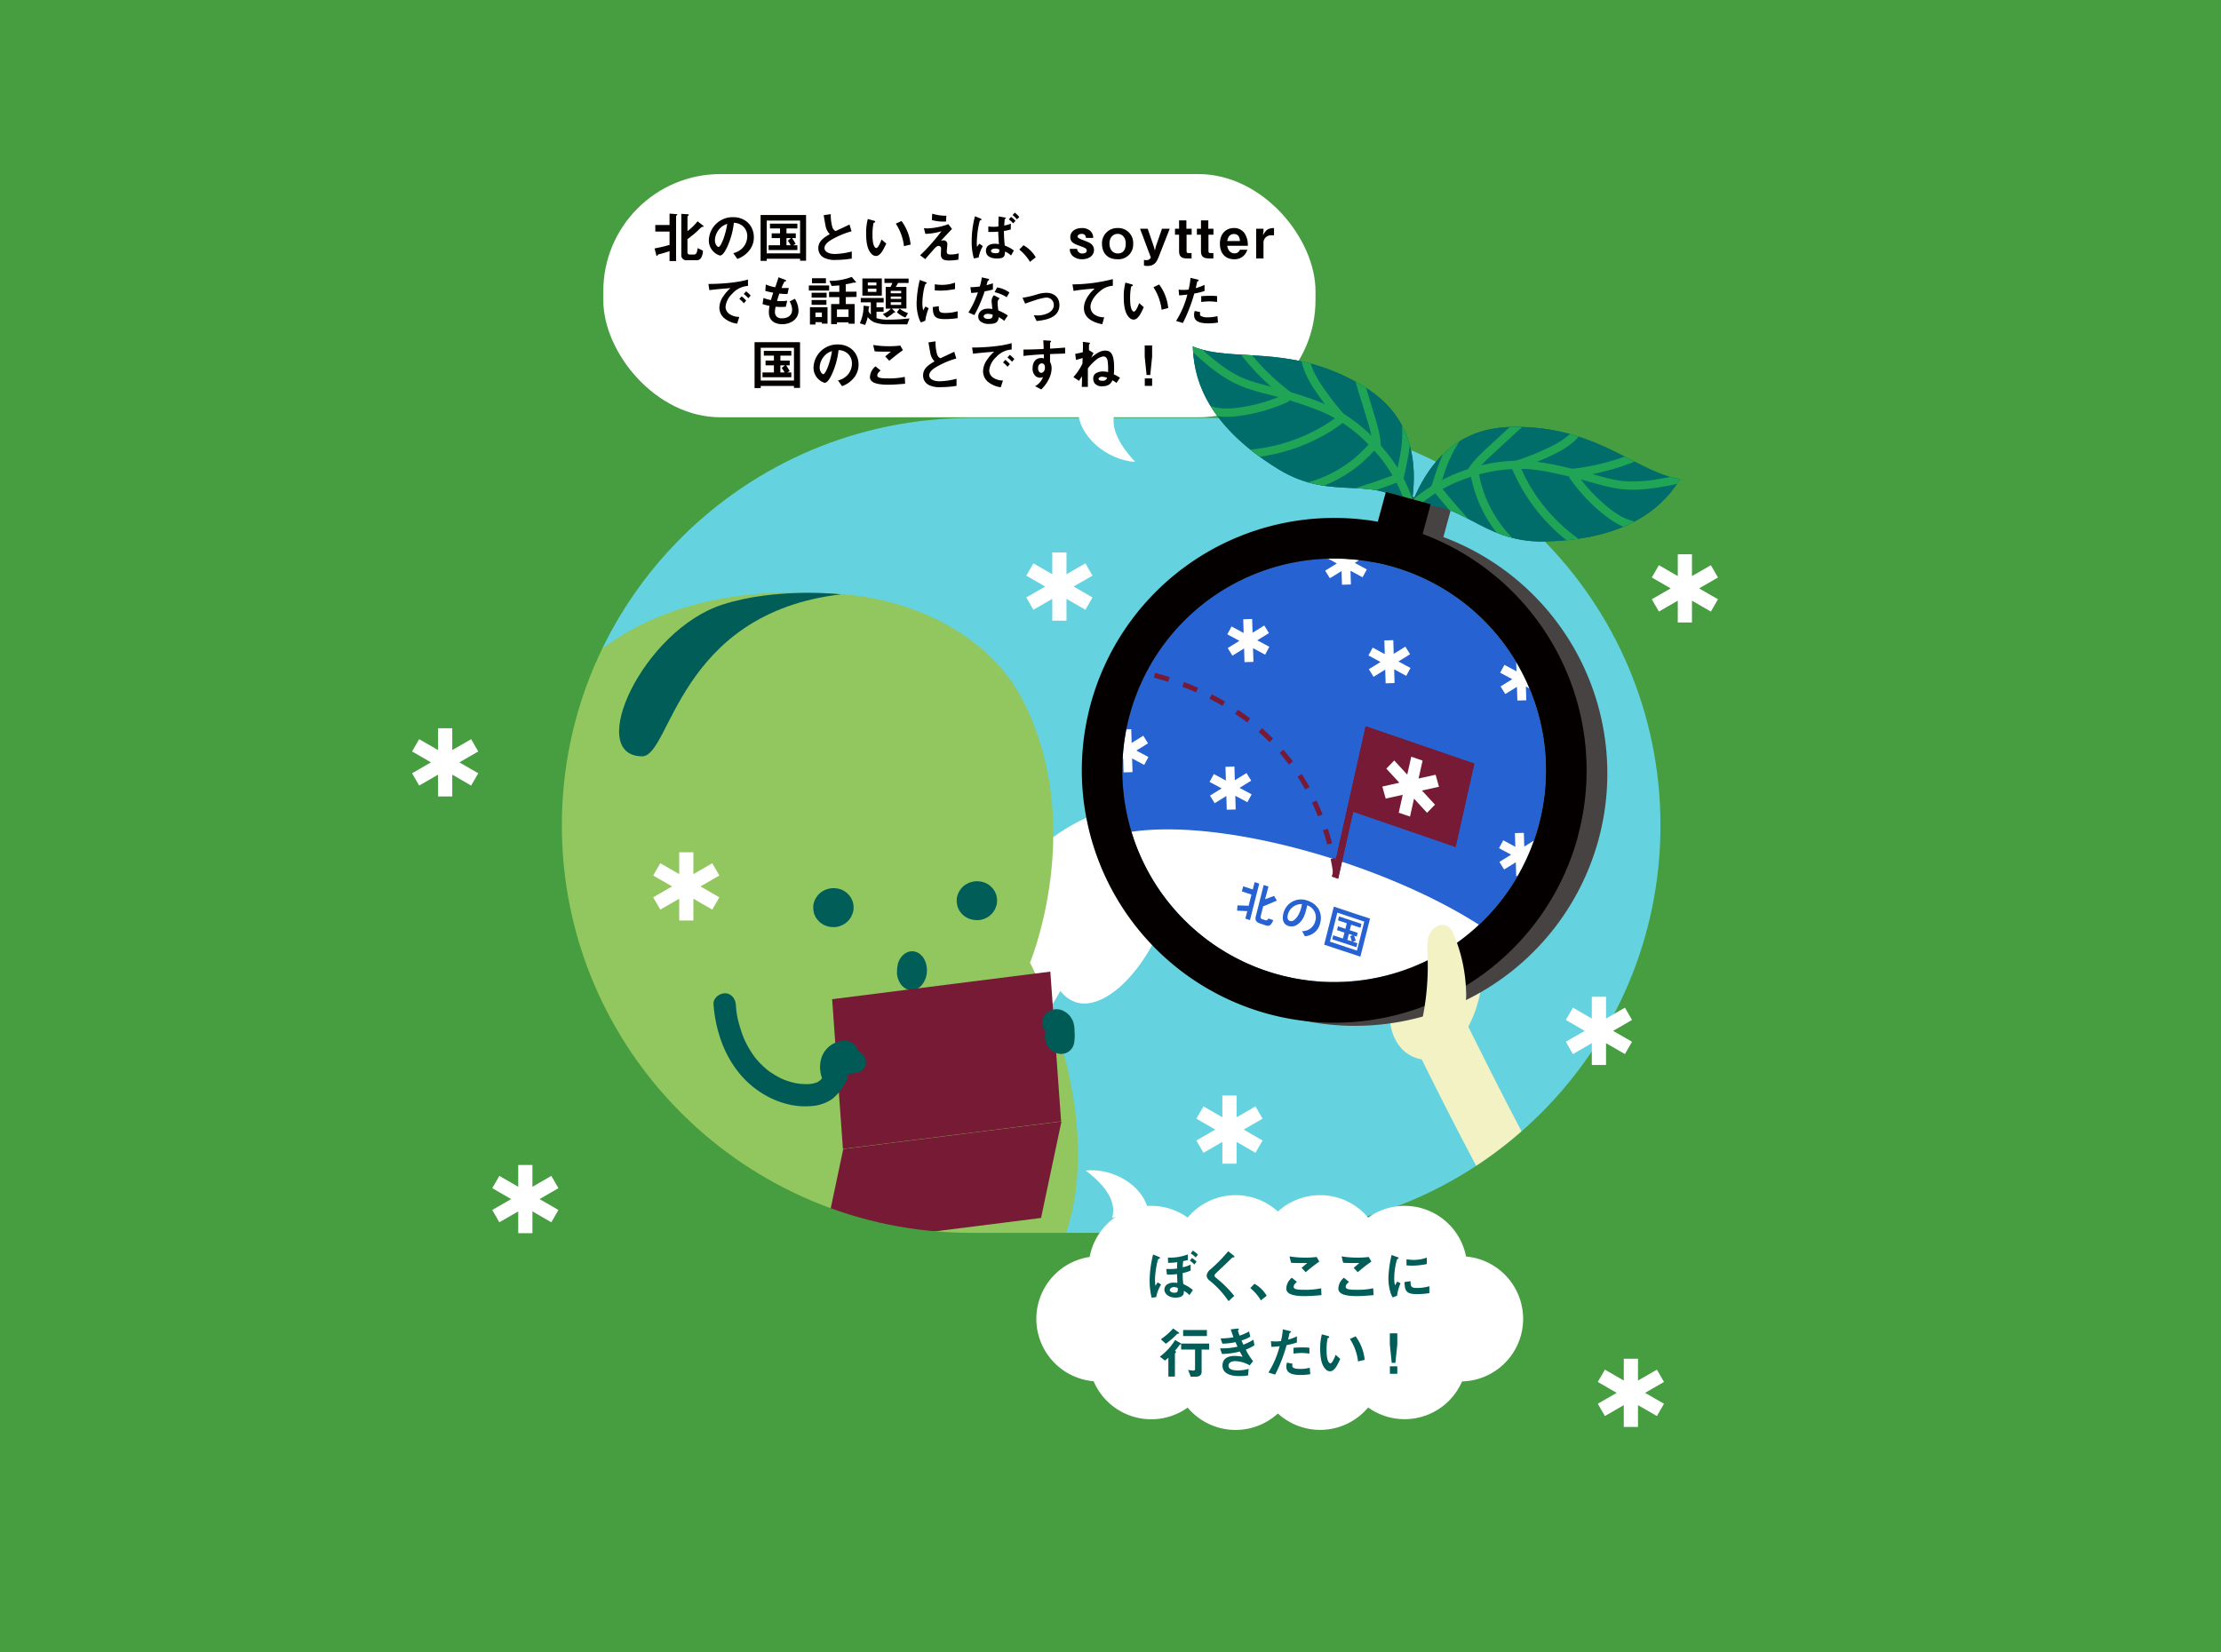 <svg xmlns="http://www.w3.org/2000/svg" xmlns:xlink="http://www.w3.org/1999/xlink" viewBox="0 0 842 626.6"><rect x="0" y="0" width="842" height="626.6" fill="#333333" stroke="none"/><defs><style>.cls-1,.cls-11,.cls-17{fill:none;}.cls-2{isolation:isolate;}.cls-3{fill:#65d2e0;}.cls-4{fill:#f2f2c4;}.cls-5{fill:#005b56;}.cls-6{fill:#fff;}.cls-7{fill:#92c65e;}.cls-8{fill:#005d58;}.cls-10,.cls-9{fill:#771a36;}.cls-10,.cls-11{mix-blend-mode:multiply;}.cls-11,.cls-17{stroke:#771a36;stroke-miterlimit:10;}.cls-11{stroke-width:1.63px;}.cls-12{fill:#469e40;}.cls-13{fill:#040000;}.cls-14{fill:#474342;}.cls-15{fill:#2662d2;}.cls-16{clip-path:url(#clip-path);}.cls-17{stroke-width:1.9px;stroke-dasharray:5.7;}.cls-18{clip-path:url(#clip-path-2);}.cls-19{fill:#006d6a;}.cls-20{fill:#20a556;}.cls-21{clip-path:url(#clip-path-3);}</style><clipPath id="clip-path"><circle class="cls-1" cx="505.78" cy="292.11" r="80.3" transform="translate(-58.41 443.2) rotate(-45)"/></clipPath><clipPath id="clip-path-2"><path class="cls-1" d="M534.89,192.65c5.83-32.49-12.86-43.52-21.5-48.19-25.65-13.87-46.24-7-61.17-13.05.3,9.84,3.18,28.61,32.54,46.57,20.95,12.81,36.66,1.18,50.13,14.67"/></clipPath><clipPath id="clip-path-3"><path class="cls-1" d="M534.63,192.58c11.44-31,33.15-31,43-30.65,29.14,1,43.42,17.38,59.35,19.75-5.25,8.33-17.24,23-51.65,23.66-24.56.43-32.2-17.56-50.66-12.76"/></clipPath></defs><g class="cls-2"><g id="ep-20"><rect class="cls-3" x="76.97" y="-65.38" width="686.66" height="685.08"/><path class="cls-4" d="M536,395.73c29.56,59.54,60.64,120.78,111.73,165,10.36,9,25.25-6.42,14.79-15.47-49.65-43-79.42-102.65-108.15-160.51-2.57-5.19-10-6.5-14.67-3.7-5.29,3.16-6.28,9.48-3.7,14.67Z"/><path class="cls-4" d="M527.13,383.81a17.47,17.47,0,0,0,4.46,14.08c3.57,3.62,9.35,5.15,14,3.13a17,17,0,0,0,5.24-3.84c7.73-7.88,11.16-19.24,11.28-30.28a30.6,30.6,0,0,0-.84-8.21,17.27,17.27,0,0,0-6.6-9.78A13.32,13.32,0,0,0,543.22,347c-5.27,1.7-8.63,6.84-10.83,11.92a59,59,0,0,0-4.85,22.63"/><path class="cls-5" d="M310.38,511.66a59.4,59.4,0,0,1,2.85,11.05c.08.49.07.48,0,0l.09.72c0,.36.07.72.11,1.08.08.95.14,1.91.18,2.86.06,1.67.05,3.35,0,5-.14,3.66-.56,7.3-1,10.92,0,.06-.18,1.35-.07.49-.07.55-.15,1.1-.22,1.65l-.42,3c-.34,2.49-.69,5-1,7.47-.21,1.62,1.24,3.28,2.59,3.86a4.17,4.17,0,0,0,4.61-.88c.32-.37.65-.71,1-1.05.76-.72-.61.32.29-.21.42-.24.83-.48,1.26-.7.78-.41-.58.14.35-.14a33.12,33.12,0,0,1,5.11-1.15c-1,.14.31,0,.52-.06.61-.06,1.22-.12,1.83-.14s.91,0,1.37,0,.6,0,.23,0c.3,0,.59.12.89.2s.94.51.32.09c.2.14,1.25,1,.62.35.18.18.71,1,.26.21a4.42,4.42,0,0,1,.34.6c-.2-.47-.23-.47-.09,0l4.07-5.34q-10.29.62-20.58.51a4.22,4.22,0,1,0,0,8.44q10.29.11,20.58-.51a4.29,4.29,0,0,0,4.07-5.34,9.76,9.76,0,0,0-5.33-6.35,16.6,16.6,0,0,0-9-1.1c-5.05.6-10.6,1.6-14.05,5.74l7.21,3,.12-.94c.07-.54.09-.63,0-.27.08-.61.16-1.21.25-1.82l.42-3.06c.32-2.29.64-4.59.94-6.88.47-3.62.87-7.25,1-10.89a60,60,0,0,0-3.53-22.58c-.75-2.07-2.9-3.69-5.19-3-2,.66-3.75,3-2.95,5.2Z"/><path class="cls-6" d="M443.91,329.79c-1.1-13.87-10.85-24.27-23.2-22.32-13,2.06-26.16,13.19-37.71,22.71-15.74,13-31.61,27.61-48.86,35.86-2.37,1.13-2.72,4.88-1.19,5.5a2,2,0,0,0,.11.2c5.82,8.71,13.8,19,24.9,18.69,6.14-.18,11.75-4.41,16.16-10.29,1.36,6.09,5.64,10.76,11.13,10.64,7.35-.16,12.64-7.52,16.73-15,2.7,3.35,6.45,5.36,11,4.61,5.34-.86,10.65-4.73,15-9.52,9.81-10.76,17-27.27,15.87-41"/><path class="cls-5" d="M390.16,400.63a14.56,14.56,0,0,1,1.3,1.18c.23.23.44.47.66.72s.32.4.06.05a19.61,19.61,0,0,1,1.79,3c.53,1.09-.11-.4.11.26.09.25.19.49.28.74.19.56.37,1.13.52,1.71s.32,1.28.44,1.93c.05.26.09.52.13.78.12.67,0-.09.05.38a24.89,24.89,0,0,1,.1,4c0,.3,0,.59-.07.89s0,.3,0,0l-.09.44c-.14.63-.28,1.26-.48,1.87-.08.25-.18.49-.26.74-.14.43.24-.41-.12.25s-.55,1-.88,1.53c0,.06-.5.68-.24.36s-.37.4-.43.47-.36.37-.55.54-1,.79-.36.32c-1.79,1.29-2.83,3.73-1.52,5.77,1.14,1.78,3.86,2.9,5.78,1.52,5.87-4.22,8.24-11.23,7.61-18.29-.57-6.36-2.76-13-7.86-17.2-1.71-1.39-4.32-1.79-6,0-1.42,1.55-1.82,4.48,0,6Z"/><path class="cls-6" d="M239.73,357c-17-6.42-31.53-19.65-45.89-32.36-12.59-11.13-25.91-24-41.56-27.12a30.1,30.1,0,0,0-20.91,3.17c-7.71,4.25-15.26,11.59-20.63,20.74-9.57,16.31-9.19,37.87-1.76,52.43,3.41,6.67,8.47,11.91,14.45,13.77,6.3,2,13.21-.11,19.16-5.38.86-.76,1.7-1.59,2.52-2.45,1.08,4.25,2.42,8.38,4.63,11.56a12.07,12.07,0,0,0,11.86,5.5c6.85-1,15-7.71,19-16.8,2.61,5.7,6.56,9.91,11.7,11.17,8.62,2.11,18-2.9,26.15-8.89a150.78,150.78,0,0,0,20.39-18.86,3.84,3.84,0,0,0,.43-.59c1.88-.73,2.69-5.06.49-5.89"/><path class="cls-7" d="M182.24,376.74c-4.11-62.88,14.17-162.82,139-151.22,27.24,2.53,54.38,16.38,66.51,40,24.31,47.47,2.74,99.52,2.74,99.52s.46.88,1.23,2.5c1.27,2.7,3.41,7.47,5.74,13.71a194.1,194.1,0,0,1,7.34,24.32c.92,4,1.73,8.21,2.37,12.53,2.7,18.2,2.35,38.59-5.87,56.91-11.7,26.09-38,46.88-73.31,51.42C183.67,545.05,183.22,391.69,182.24,376.74Z"/><path class="cls-8" d="M308.46,342.62a11,11,0,0,1,.51-1.46,3.75,3.75,0,0,1,.24-.44,10.21,10.21,0,0,1,.89-1.29,6.83,6.83,0,0,1,1.66-1.41,7.67,7.67,0,0,1,2-.9,12.4,12.4,0,0,1,1.59-.31,7.79,7.79,0,0,1,1.08,0,8.19,8.19,0,0,1,2.6.56,4.69,4.69,0,0,1,.46.21,10.26,10.26,0,0,1,1.33.84,3.07,3.07,0,0,1,.38.34,8.57,8.57,0,0,1,1.07,1.18,9.46,9.46,0,0,1,.79,1.43,3.24,3.24,0,0,1,.19.52,6.91,6.91,0,0,1,.35,2.07,9.68,9.68,0,0,1-.11,1.51,8.13,8.13,0,0,1-.31,1,7.7,7.7,0,0,1-1.24,2.28,2.43,2.43,0,0,1-.34.38,11.06,11.06,0,0,1-1.21,1.06,3.59,3.59,0,0,1-.47.27,9,9,0,0,1-1.5.72,11.08,11.08,0,0,1-1.71.37,4,4,0,0,1-.6,0,10,10,0,0,1-1.65-.11,10.39,10.39,0,0,1-1.56-.47,4.41,4.41,0,0,1-.54-.24,9.81,9.81,0,0,1-1.4-.9,8.93,8.93,0,0,1-1.13-1.17,2.85,2.85,0,0,1-.38-.53,3.09,3.09,0,0,1-.48-.89,5,5,0,0,1-.25-.52,8.77,8.77,0,0,1-.35-3.65A3.86,3.86,0,0,1,308.46,342.62Z"/><path class="cls-8" d="M362.86,340a10.64,10.64,0,0,1,.51-1.47,3.62,3.62,0,0,1,.24-.43,9.53,9.53,0,0,1,.89-1.29,6.83,6.83,0,0,1,1.66-1.41,7.67,7.67,0,0,1,2-.9,10.89,10.89,0,0,1,1.59-.31,6.49,6.49,0,0,1,1.08,0,7.93,7.93,0,0,1,2.6.56,4.69,4.69,0,0,1,.46.21,10.18,10.18,0,0,1,1.33.83,4.17,4.17,0,0,1,.38.34,9.91,9.91,0,0,1,1.07,1.18,10.54,10.54,0,0,1,.79,1.43,3.35,3.35,0,0,1,.19.53,6.85,6.85,0,0,1,.35,2.06,9.5,9.5,0,0,1-.11,1.51,8.88,8.88,0,0,1-.31,1,7.7,7.7,0,0,1-1.24,2.28,3,3,0,0,1-.34.38,11,11,0,0,1-1.21,1.05,2.78,2.78,0,0,1-.47.28,9.81,9.81,0,0,1-1.5.71,10,10,0,0,1-1.71.37,4,4,0,0,1-.6,0,11.24,11.24,0,0,1-1.65-.12,10.36,10.36,0,0,1-1.56-.46,3.32,3.32,0,0,1-.54-.25,9,9,0,0,1-1.4-.89,10.38,10.38,0,0,1-1.13-1.17,2.85,2.85,0,0,1-.38-.53,3.09,3.09,0,0,1-.48-.89,5,5,0,0,1-.25-.52,7.67,7.67,0,0,1-.26-1.05,7.13,7.13,0,0,1-.09-2.61A4,4,0,0,1,362.86,340Z"/><path class="cls-8" d="M340.39,365.42a11.65,11.65,0,0,1,.57-1.37,3.64,3.64,0,0,1,.23-.39,8.77,8.77,0,0,1,.83-1.14,5.4,5.4,0,0,1,1.41-1.14,4.8,4.8,0,0,1,1.59-.59,7,7,0,0,1,1.21-.06,4.3,4.3,0,0,1,.79.18,4.94,4.94,0,0,1,1.83.95,2,2,0,0,1,.31.28,8,8,0,0,1,.87,1,3.64,3.64,0,0,1,.23.39,9,9,0,0,1,.63,1.33,11,11,0,0,1,.38,1.53,4.85,4.85,0,0,1,.08.55,9.75,9.75,0,0,1,0,2.09,11.92,11.92,0,0,1-.28,1.47c-.1.33-.24.64-.36.94a8.49,8.49,0,0,1-1.22,2.06,2.35,2.35,0,0,1-.3.33,9.2,9.2,0,0,1-1,.86,3.48,3.48,0,0,1-.38.2,5.42,5.42,0,0,1-1.21.47,5.16,5.16,0,0,1-1.3.11,1.74,1.74,0,0,1-.45-.06,5.8,5.8,0,0,1-1.19-.36,6.71,6.71,0,0,1-1.09-.7,3.45,3.45,0,0,1-.36-.32,7.55,7.55,0,0,1-.9-1.1,8.65,8.65,0,0,1-.68-1.32,7.68,7.68,0,0,1-.44-1.54c0-.18-.08-.36-.11-.55a9.47,9.47,0,0,1,0-1.07,9.11,9.11,0,0,1,.28-2.59A3.64,3.64,0,0,1,340.39,365.42Z"/><path class="cls-8" d="M318.83,225.37c-62,7.26-64.48,61.57-75.43,61.43-21.62-.26.3-47.75,30.44-57.51,20.63-6.69,45-3.92,45-3.92"/><polygon class="cls-9" points="398.19 368.44 315.47 378.9 319.56 435.66 402.27 425.21 398.19 368.44"/><polygon class="cls-10" points="402.41 425.26 319.69 435.71 311.95 472.31 394.67 461.85 402.41 425.26"/><polygon class="cls-11" points="396.99 420.96 393.61 373.93 320.75 383.14 324.13 430.17 396.99 420.96"/><path class="cls-10" d="M354.78,398.59c1.73-3.07,5.09-2.66,7.66-1.13l.15.1.27-.29c2.25-2.15,5.46-3.43,7.68-.87s.51,5.55-1.74,7.71a14.28,14.28,0,0,1-2.95,2.18c-2,1.95-5.73.76-8-.61C355.24,404.15,353.05,401.67,354.78,398.59Z"/><path class="cls-5" d="M324.14,398.58c-3.11.25-6.23.68-8.77,2.64a9,9,0,0,0-3.46,8.83c.33,2.2,3.21,3.58,5.19,2.95a6.12,6.12,0,0,0,4.25-4.36,4.25,4.25,0,0,0-2.44-5,4.19,4.19,0,0,0-5.27,1.72c-.43.85-.86,1.71-1.34,2.53-.09.14-.9,1.34-.49.81a9.43,9.43,0,0,1-1.11,1.17c.51-.46-.41.26-.6.37s-.83.41-.39.22-.19.06-.23.07c-.45.14-.89.27-1.35.37-.11,0-.93.19-.42.1s-.66.06-.64.06a21.49,21.49,0,0,1-2.78,0c-.45,0-.91-.08-1.36-.11-.68,0,.62.12,0,0l-1-.16c-.89-.18-1.78-.4-2.65-.66-.44-.13-.88-.28-1.31-.43l-.55-.2s-1-.42-.58-.23l-.4-.19-.53-.25c-.47-.24-.94-.48-1.39-.74a28.44,28.44,0,0,1-2.51-1.57c-.38-.26-.75-.53-1.12-.81.58.45-.38-.33-.53-.46a29.36,29.36,0,0,1-2.29-2.17c-.65-.67-1.26-1.37-1.84-2.1-.45-.55.3.43-.11-.14l-.37-.51c-.33-.45-.64-.91-.94-1.38a37.05,37.05,0,0,1-2.94-5.53c.25.6,0-.06-.05-.15-.13-.33-.26-.65-.38-1q-.29-.79-.54-1.59c-.37-1.13-.69-2.28-1-3.44s-.48-2.19-.65-3.3c0-.28-.09-.56-.13-.83.09.61,0-.08,0-.34-.07-.63-.13-1.25-.18-1.88-.17-2.2-1.81-4.33-4.22-4.22-2.13.09-4.4,1.86-4.22,4.22.8,10.08,4.17,20,11.06,27.57,6.31,6.93,16,11.7,25.52,11a15.89,15.89,0,0,0,8.28-2.62,19.08,19.08,0,0,0,5.58-7.26l-7.72-3.25a3,3,0,0,1,1.65-1.53l5.19,2.94a.92.92,0,0,1,0,.63c-.07.32-.06.28,0-.14-.55.56,0,0,.19-.29-.31.5,0,.15.18-.12s.17-.17-.14.09a3.5,3.5,0,0,1,.49-.29c.36-.21-.37.06.32-.14.4-.12.79-.23,1.2-.31.16,0,1.33-.19.53-.1.41-.05.83-.08,1.24-.11,2.2-.18,4.33-1.82,4.22-4.22-.09-2.14-1.86-4.42-4.22-4.22Z"/><path class="cls-5" d="M323.55,402.88l1.08-1.69a4.26,4.26,0,0,0-2.52-6.2,8.24,8.24,0,0,0-5.45.44,9.48,9.48,0,0,0-4.18,3.49,9.34,9.34,0,0,0-1.11,2.4,11.55,11.55,0,0,0-.46,2.74,12,12,0,0,0,.71,4.7,4.51,4.51,0,0,0,1.94,2.52,4.29,4.29,0,0,0,3.25.42,4.24,4.24,0,0,0,2.52-1.94,4.16,4.16,0,0,0,.43-3.25,10.26,10.26,0,0,1-.5-2l.15,1.12a8.53,8.53,0,0,1,0-2l-.15,1.12a6.9,6.9,0,0,1,.44-1.66l-.43,1a6,6,0,0,1,.65-1.12l-.66.86a5.4,5.4,0,0,1,1-.95l-.85.66a5.08,5.08,0,0,1,1.05-.62l-1,.42a5.26,5.26,0,0,1,1.16-.32l-1.12.15a3.84,3.84,0,0,1,1.07,0l-1.12-.15a3.56,3.56,0,0,1,.47.1l-2.52-6.2-1.08,1.69a4.22,4.22,0,0,0,7.29,4.26Z"/><path class="cls-5" d="M407.22,392.39a10.29,10.29,0,0,0-.29-4.68,7.42,7.42,0,0,0-4.56-4.7,5.53,5.53,0,0,0-7.05,3.4,4.91,4.91,0,0,0,1.24,4.86,15,15,0,0,1,1.16,1.09l-.66-.86a2.25,2.25,0,0,1,.31.51l-.42-1a1.89,1.89,0,0,1,.09.34l-.15-1.12a2.09,2.09,0,0,1,0,.5l.15-1.12a3,3,0,0,1-.2.62l.43-1a11.72,11.72,0,0,0-.94,2.33,6.83,6.83,0,0,0,.08,3.39,6.57,6.57,0,0,0,4.46,4.5,5,5,0,0,0,6.22-3.42,12.09,12.09,0,0,0,.27-1.79,17.37,17.37,0,0,0-.21-4.72,4.21,4.21,0,0,0-1.94-2.53,4.29,4.29,0,0,0-3.25-.42,4.24,4.24,0,0,0-2.52,1.94l-.43,1a4.26,4.26,0,0,0,0,2.24c0,.1,0,.21.05.31l-.15-1.12a13.66,13.66,0,0,1,0,3.44l.15-1.12a4.35,4.35,0,0,1-.1.52l.42-1a.53.53,0,0,1-.11.21l.66-.85a.93.93,0,0,1-.14.14l.85-.66a.51.51,0,0,1-.16.09l1-.43a.59.59,0,0,1-.19.05l1.13-.15h-.31l1.12.15a3.17,3.17,0,0,1-.41-.12l1,.42a2.06,2.06,0,0,1-.37-.23l.85.66a3.09,3.09,0,0,1-.41-.4l.66.85a2.73,2.73,0,0,1-.34-.6l.42,1a3.14,3.14,0,0,1-.17-.67l.15,1.12a2.72,2.72,0,0,1,0-.57l-.16,1.12a2.9,2.9,0,0,1,.21-.71l-.43,1a16.35,16.35,0,0,0,.91-2.17,5.93,5.93,0,0,0,.21-1.63,5.68,5.68,0,0,0-.26-1.64,7,7,0,0,0-1.64-2.65c-.32-.31-.69-.56-1-.89l.66.85a.72.72,0,0,1-.11-.19l.42,1,0-.1.15,1.13a.67.67,0,0,1,0-.2l-.15,1.12a.64.64,0,0,1,.06-.18l-.43,1a1,1,0,0,1,.11-.17l-.66.85.15-.15-.85.66a1.61,1.61,0,0,1,.28-.17l-1,.42a1.58,1.58,0,0,1,.31-.09l-1.12.15a2.26,2.26,0,0,1,.45,0l-1.12-.15a2.61,2.61,0,0,1,.55.14l-1-.42a2.91,2.91,0,0,1,.59.34l-.86-.66a3.18,3.18,0,0,1,.58.58l-.66-.85a4.52,4.52,0,0,1,.41.71l-.43-1a5.22,5.22,0,0,1,.28,1.1l-.15-1.12a11.63,11.63,0,0,1-.1,2.57,4.21,4.21,0,0,0,1.23,3,4.36,4.36,0,0,0,3,1.24,4.26,4.26,0,0,0,3-1.24l.66-.86a4.15,4.15,0,0,0,.58-2.13Z"/><path class="cls-5" d="M272.11,515.59a60.19,60.19,0,0,1,2.85,11c.07.49.07.48,0,0,0,.24.06.48.08.72s.08.72.11,1.08c.09,1,.15,1.91.18,2.86.07,1.67.06,3.35,0,5-.15,3.66-.56,7.3-1,10.92,0,0-.18,1.35-.06.49-.08.55-.15,1.1-.23,1.65-.13,1-.27,2-.41,3q-.52,3.74-1,7.47c-.21,1.62,1.24,3.28,2.6,3.86a4.18,4.18,0,0,0,4.61-.88,12.33,12.33,0,0,1,1-1c.75-.72-.62.32.28-.21.42-.24.84-.48,1.27-.7.77-.41-.58.14.34-.14a33.12,33.12,0,0,1,5.11-1.15c-1,.14.31,0,.53-.06.6-.06,1.21-.12,1.83-.14.45,0,.91,0,1.36,0s.61.05.23,0a6.74,6.74,0,0,1,.89.2c.32.09.94.51.33.09.2.14,1.25,1,.62.35.18.18.7,1,.25.2a4.09,4.09,0,0,1,.34.61c-.2-.47-.23-.47-.09,0l4.07-5.34q-10.28.6-20.58.51a4.22,4.22,0,0,0,0,8.44q10.29.1,20.58-.51a4.28,4.28,0,0,0,4.07-5.35,9.74,9.74,0,0,0-5.33-6.34,16.4,16.4,0,0,0-9-1.1c-5,.6-10.6,1.6-14,5.73l7.2,3c0-.32.08-.63.13-.94q.11-.81,0-.27c.08-.61.17-1.21.25-1.82.14-1,.28-2,.43-3.06.32-2.29.64-4.59.94-6.89.46-3.61.86-7.24,1-10.88a60,60,0,0,0-3.52-22.58c-.75-2.07-2.91-3.69-5.2-3-2,.66-3.75,3-2.94,5.2Z"/><path class="cls-12" d="M0-107.7v842H842v-842ZM629.5,313c0,85.4-69.5,154.5-155.1,154.5H368.1C282.5,467.5,213,398.3,213,313h0c0-85.4,69.5-154.5,155.1-154.5H474.4C560.1,158.5,629.5,227.7,629.5,313Z"/><rect class="cls-6" x="228.72" y="66.01" width="270" height="92.22" rx="44.4"/><path class="cls-6" d="M408.62,154.77c-.1,10.78,11.15,19.69,21.77,20.41-9-9.6-9.27-16.13-7.14-20.27"/><path class="cls-13" d="M256.56,81.66c-.15.11-.25.21-.25.38V99h-2.48V95.23c-1,.35-3.09,1-3.28,1-1.07.27-1.11.31-1.22.5s-.18.34-.27.34a.23.23,0,0,1-.21-.17l-.71-2.69a58.12,58.12,0,0,0,5.69-1.34V87.81h-5.4V85.32h5.4V81l2.71.21c.1,0,.21.05.21.17A.3.3,0,0,1,256.56,81.66Zm10,4.35c-.06,0-.42,0-.5.06a13.36,13.36,0,0,0-1.49,1.37,43.82,43.82,0,0,1-3.95,3.25v4.83c0,.63.23,1,.88,1h1.54c.92,0,1.19-.65,1.46-2.44l2,1c-.19,3.09-1.49,3.59-2.23,3.59H260.4a1.86,1.86,0,0,1-2.1-2.1V81.1l2.52.14a.26.26,0,0,1,.27.28.37.37,0,0,1-.19.29c-.23.17-.27.27-.27.36v5.48a20.3,20.3,0,0,0,3.82-3.74l2.08,1.62c.08.06.21.17.21.29A.19.19,0,0,1,266.57,86Z"/><path class="cls-13" d="M284.42,94.49a10.09,10.09,0,0,1-4.89,3.7L278,96a7.16,7.16,0,0,0,3.78-2.25,6.58,6.58,0,0,0,1.51-4.18,5,5,0,0,0-1.51-3.67,5.39,5.39,0,0,0-3.57-1.41,29.39,29.39,0,0,1-2.61,9.34c-.63,1.3-1.59,3.07-2.68,3.07a6,6,0,0,1-4.2-5.65,9.05,9.05,0,0,1,9.26-8.9c4.36,0,7.81,3,7.81,7.64A7.8,7.8,0,0,1,284.42,94.49Zm-11.29-8.08a6.88,6.88,0,0,0-2.1,4.66c0,1.7,1,2.58,1.34,2.58,1.09,0,2.9-5.48,3.32-8.75A6.16,6.16,0,0,0,273.13,86.41Z"/><path class="cls-13" d="M303.32,98.86v-.73H290.68v.79h-2.33V81.52h17.24V98.86Zm0-15.22H290.68V96.07h12.64ZM291.38,94.81V93h4.34V90.29h-3.17v-1.8h3.17V86.62H291.9V84.81h10.39v1.81h-4.13v1.87h3.53v1.8h-1.43a13.25,13.25,0,0,1,1.36,2.21l-.94.5h1.61v1.81Zm6.78-4.52V93h1.59a8.67,8.67,0,0,0-1.09-1.7l1.22-1Z"/><path class="cls-13" d="M317,98.56a9.11,9.11,0,0,1-4.62-.83,4,4,0,0,1-2.15-3.59c0-2.63,2-4,4.35-5.34a6.51,6.51,0,0,1-1.24-1.89c-.29-.69-.4-1.3-1.07-5.31l2.69-.4a16.89,16.89,0,0,0,.61,5,2.54,2.54,0,0,0,1.22,1.43l5.27-2.48.77,2.56A31.58,31.58,0,0,0,315.06,91c-.94.58-2.49,1.66-2.49,3.06s1.65,2.25,3.86,2.25a27,27,0,0,0,6.49-.95v2.69A37.68,37.68,0,0,1,317,98.56Z"/><path class="cls-13" d="M332.05,97.07a2.27,2.27,0,0,1-1.55-.69c-1.47-1.43-2.14-3.88-2.14-7.87a20.29,20.29,0,0,1,.63-5.46l2.31.63c.14,0,.48.15.48.4s-.25.31-.61.44a21.75,21.75,0,0,0-.4,4.68c0,4.1,1,4.85,1.43,4.85.76,0,1.62-2.22,2-3.23L336,92.37C334.8,94.85,333.75,97.07,332.05,97.07Zm10.65-3.73a19.57,19.57,0,0,0-3.09-8.53l2.16-1a17.89,17.89,0,0,1,3.45,8.93Z"/><path class="cls-13" d="M363.32,98.46a21.66,21.66,0,0,1-3.57.32c-2.14,0-3.06-.59-3.06-2.38,0-.33.08-1.82.08-2.14a.92.92,0,0,0-.94-1c-.61,0-1,.45-1.58,1-1.11,1.24-2.56,2.94-3.49,4l-1.93-1.46c1.56-1.5,2.69-2.63,4.66-4.88,1.7-1.95,2.48-3,3.43-4.24a22.7,22.7,0,0,1-6.11,1l-.55-2.16a10.44,10.44,0,0,0,1.49.08A25.48,25.48,0,0,0,359.54,85l1.37,1.81c-1.87,2-2.1,2.25-4.22,4.49a6.06,6.06,0,0,1,1.05-.17,1.41,1.41,0,0,1,1.4,1.43c0,.44-.21,2.4-.21,2.8,0,.83.3,1.15,1.49,1.15a10.87,10.87,0,0,0,3.05-.44ZM358.66,84a16.23,16.23,0,0,1-5.38-.56l.13-2.42a17.08,17.08,0,0,0,5.35.78Z"/><path class="cls-13" d="M371.28,92.39l1.32.93A13.73,13.73,0,0,0,371,97.66L369.2,98a22.39,22.39,0,0,1-.82-6.45A36.5,36.5,0,0,1,369.62,82l2,.82s.5.19.5.4-.1.19-.4.29-.33.42-.46.88a36,36,0,0,0-.94,7.84,10,10,0,0,0,.08,1.38ZM383.19,87a13.31,13.31,0,0,1-2.59.58,51,51,0,0,0,.32,5.55A12.52,12.52,0,0,1,384.38,95l-1.09,1.89A7.12,7.12,0,0,0,381,95.4c0,1.76-.37,2.62-3,2.62-.61,0-4.22,0-4.22-2.92,0-2,1.64-2.67,3.51-2.67a6.7,6.7,0,0,1,1.4.17c-.18-2.85-.21-3.23-.25-4.74-.44,0-1,.08-1.91.08-.63,0-1.32,0-1.85,0l0-2.08a14.3,14.3,0,0,0,2,.15c.67,0,1.38-.07,1.82-.11,0-1,.07-2.87.09-3.84l2.24.4c.46.08.49.17.49.29a.14.14,0,0,1,0,.13A2,2,0,0,0,381,83c-.13.1-.15.33-.29,2.52a10.54,10.54,0,0,0,2.52-.72Zm-5.9,7.28c-1,0-1.58.38-1.58.88s.53.86,1.77.86c1.42,0,1.4-.46,1.36-1.42A4.31,4.31,0,0,0,377.29,94.24Zm6.78-9.59a10.12,10.12,0,0,0-1.62-1.52l.86-.92A9.69,9.69,0,0,1,385,83.76Zm1.47-1.52a12.82,12.82,0,0,0-1.68-1.63l.86-.91a9.87,9.87,0,0,1,1.7,1.66Z"/><path class="cls-13" d="M388,93a12.34,12.34,0,0,1,4.66,4.56l-2.18,1.74a17.3,17.3,0,0,0-4.06-4.66Z"/><path class="cls-13" d="M410.24,98.31A5.23,5.23,0,0,1,406.58,97a3.58,3.58,0,0,1-1-2.64h2.78a1.83,1.83,0,0,0,2,1.76c.23,0,1.62,0,1.62-1.11,0-.78-.57-1-2.35-1.66-2.31-.84-3.87-1.39-3.87-3.44s1.81-3.43,4.39-3.43a4.63,4.63,0,0,1,3.3,1.18,3.54,3.54,0,0,1,1,2.56h-2.77a1.46,1.46,0,0,0-1.62-1.53c-1.11,0-1.55.63-1.55,1s.52.75,1.4,1.09c2.82,1.07,2.92,1.13,3.57,1.57a2.92,2.92,0,0,1,1.26,2.42C414.77,97,412.69,98.31,410.24,98.31Z"/><path class="cls-13" d="M423.63,98.31c-4.36,0-5.85-3.06-5.85-5.83a5.73,5.73,0,0,1,5.92-6,5.64,5.64,0,0,1,5.9,6A5.59,5.59,0,0,1,423.63,98.31Zm.07-9.63c-1.56,0-3.09,1.22-3.09,3.69,0,2.14,1.18,3.74,3.17,3.74,2.6,0,3-2.31,3-3.72C426.78,89.81,425.25,88.68,423.7,88.68Z"/><path class="cls-13" d="M439.09,97.85c-.92,2.33-2.23,3-4.14,3a4.2,4.2,0,0,1-1.26-.16V98.55a4.79,4.79,0,0,0,.91.1,1.8,1.8,0,0,0,1.7-1l-4.1-10.92h2.9l2.33,6.79.4,1.47.36-1.54,2.33-6.72h2.94Z"/><path class="cls-13" d="M449.84,89v6.24c0,.5.21.73.69.73h1.2V98H450c-2.2,0-3-.88-3-2.67V89h-1.55V86.74h1.55V83.57h2.77v3.17h2V89Z"/><path class="cls-13" d="M458.14,89v6.24c0,.5.21.73.69.73H460V98h-1.7c-2.21,0-3-.88-3-2.67V89h-1.55V86.74h1.55V83.57h2.78v3.17h1.95V89Z"/><path class="cls-13" d="M465.25,93.21c.11.57.53,2.86,2.75,2.86a2.06,2.06,0,0,0,2.06-1.37h2.8a4.94,4.94,0,0,1-5,3.61c-3.07,0-5.38-2-5.38-5.9,0-4,2.5-5.94,5.29-5.94a4.82,4.82,0,0,1,4.16,2.14,8.46,8.46,0,0,1,1.14,4.6Zm2.55-4.47c-2.06,0-2.42,2-2.55,2.67h4.81C470,89.64,469.18,88.74,467.8,88.74Z"/><path class="cls-13" d="M482,89.24A2.79,2.79,0,0,0,479,92V98h-2.78V86.74H479v.82l-.21,1.66c1.13-2,1.89-2.68,4.2-2.75v2.77Z"/><path class="cls-13" d="M277.62,111.37a7.79,7.79,0,0,0-2.56,5,3.33,3.33,0,0,0,1.51,2.73,6.65,6.65,0,0,0,3.7,1.07l-.82,2.56a9.42,9.42,0,0,1-5.17-2.33,5.26,5.26,0,0,1-1.55-3.78,7.59,7.59,0,0,1,1.43-4.18,15.3,15.3,0,0,1,2.77-3.19c-2.82.23-5.9.48-8,.78l-.36-2.35c4.54,0,11-.47,15-1.68v2.43A8.55,8.55,0,0,0,277.62,111.37ZM282,115a9.11,9.11,0,0,0-1.72-1.62l.86-1a9.29,9.29,0,0,1,1.74,1.62Zm1.7-1.91a10.21,10.21,0,0,0-1.74-1.6l.88-1a9.81,9.81,0,0,1,1.74,1.59Z"/><path class="cls-13" d="M296.56,122.94c-2,0-5.08-.72-5.08-4.58a15,15,0,0,1,.25-2.37,17.93,17.93,0,0,1-2.64-.69l.35-2.32a14,14,0,0,0,2.84.8c.21-.73.4-1.42.86-2.79-1.3-.25-1.85-.36-3-.67l.18-2.44a15.58,15.58,0,0,0,3.57,1.05c.63-1.82.95-2.7,1.24-3.78l2.42.91c.16.06.48.17.48.4s-.29.19-.63.29a20.41,20.41,0,0,0-1.11,2.46c1.05,0,1.53,0,2.75,0l-.49,2.26a17.82,17.82,0,0,1-3.08-.16c-.25.71-.51,1.47-.88,2.81a8.44,8.44,0,0,0,1.38.06,14.3,14.3,0,0,0,2.48-.16l-.55,2.3a19.63,19.63,0,0,1-2,.09,18.3,18.3,0,0,1-1.87-.11,13.28,13.28,0,0,0-.25,1.94,2.51,2.51,0,0,0,.67,1.84,2.81,2.81,0,0,0,2,.63c1.73,0,3.85-.73,3.85-3.27a6.35,6.35,0,0,0-.95-3.13l2-1a8.76,8.76,0,0,1,1.38,4.56C302.63,121.49,299.21,122.94,296.56,122.94Z"/><path class="cls-13" d="M306.64,110.17v-1.93h7.69v1.93Zm4.94,12.56v-.57h-2.44v.9h-2.08v-6.57h6.66v6.24Zm-3.89-9.87V111h5.69v1.85Zm0,2.73v-1.83h5.61v1.83Zm.15-8.17v-1.91h5.27v1.91Zm3.74,11.09h-2.44v1.7h2.44Zm9.05-5.84v2.63H324v7.45h-2.31v-.51h-4.39v.68h-2.21V115.3h3.11v-2.63h-3.9v-2h3.9v-2.45c-.92.1-1.76.17-2.94.19l-.82-1.91A22.93,22.93,0,0,0,322.9,105l1.55,1.85a.24.24,0,0,1,.06.18.12.12,0,0,1-.1.13,5.8,5.8,0,0,1-.59,0,3.89,3.89,0,0,0-.86.17c-.21.06-1,.25-2.33.46v2.81h4.09v2Zm1.05,4.68h-4.39v2.84h4.39Z"/><path class="cls-13" d="M343.94,123H336.4a14.75,14.75,0,0,1-4.89-.77,6.18,6.18,0,0,1-2.54-2,15.44,15.44,0,0,1-1,3l-2-.64a15.68,15.68,0,0,0,1.42-6.67l2,.23c.1,0,.19.08.19.19s-.19.23-.21.29-.11,1.28-.11,1.41a5.38,5.38,0,0,0,.88,1.24v-4.64h-3.82V113H335v1.7h-2.71v1.8h2.69v1.7h-2.69v2.44a14,14,0,0,0,4.64.57,68.83,68.83,0,0,0,7.87-.47Zm-17-10.89v-6.51h7.37v6.51Zm5.31-5H329v1.11h3.25Zm0,2.35H329v1.22h3.25Zm8.19-2.16a12.21,12.21,0,0,1-.86,1.51h4.05V117H338.1l1.11,1.11a.38.38,0,0,1,.15.29c0,.11-.11.13-.19.13l-.27,0a13.86,13.86,0,0,1-2.73,1.93l-1.49-1.36a8.83,8.83,0,0,0,3.1-2.06h-2v-8.23h1.8a7.48,7.48,0,0,0,.72-1.51h-3v-1.66h9.16v1.66Zm1.2,3h-3.95v.9h3.95Zm0,2.14h-3.95v.9h3.95Zm0,2.16h-3.95v1h3.95Zm1.62,5.8a9.69,9.69,0,0,1-3.24-2l1.05-1.38a10.48,10.48,0,0,0,3.17,1.72Z"/><path class="cls-13" d="M350.79,121.62l-1.66.65a6.41,6.41,0,0,1-.78-1.66,18.35,18.35,0,0,1-.86-5.53,38.89,38.89,0,0,1,.31-4.13,41.07,41.07,0,0,1,.89-4.79l2.14.78c.14.06.54.21.54.38a.27.27,0,0,1-.1.19l-.36.14c-.31.19-1.22,4-1.22,7.16a11.33,11.33,0,0,0,.3,2.88c.25-.44.38-.65.84-1.47l1.24.67A18.41,18.41,0,0,0,350.79,121.62Zm7.51-.61c-3.82,0-4.62-1-4.68-4.58l2.29-.32c0,2,.23,2.57,2.35,2.57a17.1,17.1,0,0,0,4.79-.66v2.61A28.52,28.52,0,0,1,358.3,121Zm-1.68-10.8c-.17,0-1.13,0-2.24-.1V107.8a18.91,18.91,0,0,0,2.68.23,14.77,14.77,0,0,0,5-.86v2.44A29.22,29.22,0,0,1,356.62,110.21Z"/><path class="cls-13" d="M373.28,110.49a51,51,0,0,1-3.89,9l-2.24-1a36.46,36.46,0,0,0,3.59-7.64c-1,.12-1.56.18-2.55.25l-.31-2.19a27.35,27.35,0,0,0,3.57-.27,20,20,0,0,0,.76-3.46l2.28.5c.11,0,.51.13.51.36s-.36.33-.49.46-.42,1.36-.5,1.64c1.24-.32,1.87-.53,2.41-.72v2.35C375.71,110,375.06,110.17,373.28,110.49Zm7.43,11.17a11.26,11.26,0,0,0-2.08-1.39c-.19,1.68-.82,2.56-3.57,2.56a5,5,0,0,1-3.42-1,2.39,2.39,0,0,1-.78-1.79c0-1.13.82-3,3.72-3a9.78,9.78,0,0,1,1.64.13c-.05-.49-.3-2.63-.3-3.07a3.15,3.15,0,0,1,.9-2.14l2.19,1.17a1.93,1.93,0,0,0-.8,1.68,20.64,20.64,0,0,0,.27,2.92,19.29,19.29,0,0,1,3.61,1.91ZM374.49,119c-1.09,0-1.59.59-1.59,1s.59.94,1.74.94c1.7,0,1.68-.88,1.68-1.63A6.81,6.81,0,0,0,374.49,119Zm7.16-6.3a15,15,0,0,0-4.59-1.91L378,109a10.29,10.29,0,0,1,4.68,1.93Z"/><path class="cls-13" d="M393,121.74l-1.09-2.2c.78.06,1.2.08,1.54.08,1.74,0,6.06-.78,6.06-4a2.77,2.77,0,0,0-3-2.77,19.46,19.46,0,0,0-4.09,1c-.42.12-1.79.56-3.78,1.28l-1-2.21a35.67,35.67,0,0,0,5.62-1.32,13,13,0,0,1,3.38-.57c2.61,0,5,1.41,5,4.75C401.52,120.52,396.54,121.34,393,121.74Z"/><path class="cls-13" d="M417,110.45c-1.85,1.49-3.59,3.82-3.59,5.92a3.61,3.61,0,0,0,1.55,2.94,6.23,6.23,0,0,0,3.65,1l-.73,2.65c-1.7-.36-6.95-1.45-6.95-6.13,0-3.59,3.08-6.49,4.07-7.41-2.67.21-5.5.44-8,.9l-.42-2.48a63.34,63.34,0,0,0,15.31-2v2.52A8.06,8.06,0,0,0,417,110.45Z"/><path class="cls-13" d="M429.72,121.2a2.28,2.28,0,0,1-1.55-.7c-1.47-1.43-2.14-3.88-2.14-7.87a20.29,20.29,0,0,1,.63-5.46l2.31.63c.15,0,.48.15.48.4s-.25.31-.61.44a21.75,21.75,0,0,0-.4,4.68c0,4.1,1,4.85,1.43,4.85.76,0,1.62-2.22,2-3.23l1.74,1.55C432.47,119,431.42,121.2,429.72,121.2Zm10.65-3.74a19.57,19.57,0,0,0-3.09-8.53l2.17-1.05a18,18,0,0,1,3.44,8.93Z"/><path class="cls-13" d="M452.76,111.31a60.19,60.19,0,0,1-4.32,11.17l-2.57-.78a34.94,34.94,0,0,0,4.27-10A30,30,0,0,1,447,112l-.17-2.19a8.46,8.46,0,0,0,1.7.13,14.56,14.56,0,0,0,2.08-.13,25.59,25.59,0,0,0,.71-4.45l2.59.61s.52.11.52.34-.06.21-.25.29-.32.15-.36.36c-.19.94-.36,1.7-.5,2.29a16.77,16.77,0,0,0,3.34-1.24v2.33A25.57,25.57,0,0,1,452.76,111.31Zm5.31,11.31c-3.78,0-5.39-1.05-5.39-3.19a4.89,4.89,0,0,1,.25-1.51l2.08.44a3.75,3.75,0,0,0-.09.78.75.75,0,0,0,.25.63,5,5,0,0,0,2.67.56,13.79,13.79,0,0,0,3.7-.46l.21,2.44A20.31,20.31,0,0,1,458.07,122.62Zm.46-8.33a26.21,26.21,0,0,0-3.14.23v-2.21c1.09-.08,2.14-.14,3.25-.14a25.27,25.27,0,0,1,2.77.12v2.23A22.64,22.64,0,0,0,458.53,114.29Z"/><path class="cls-13" d="M301,147.1v-.74H288.4v.8h-2.34v-17.4H303.3V147.1Zm0-15.22H288.4v12.43H301Zm-11.94,11.17v-1.81h4.34v-2.71h-3.17v-1.8h3.17v-1.87h-3.82v-1.81H300v1.81h-4.14v1.87h3.53v1.8H298a13.25,13.25,0,0,1,1.36,2.21l-.94.5H300v1.81Zm6.78-4.52v2.71h1.6a8.87,8.87,0,0,0-1.1-1.7l1.22-1Z"/><path class="cls-13" d="M324.13,142.73a10.09,10.09,0,0,1-4.89,3.7l-1.55-2.17a7.07,7.07,0,0,0,3.78-2.24,6.58,6.58,0,0,0,1.51-4.18,5,5,0,0,0-1.51-3.68,5.35,5.35,0,0,0-3.57-1.4,29.39,29.39,0,0,1-2.61,9.34c-.62,1.3-1.59,3.07-2.68,3.07a6,6,0,0,1-4.2-5.65,9.05,9.05,0,0,1,9.26-8.9c4.36,0,7.81,3,7.81,7.64A7.8,7.8,0,0,1,324.13,142.73Zm-11.29-8.08a6.88,6.88,0,0,0-2.1,4.66c0,1.7,1,2.58,1.34,2.58,1.09,0,2.9-5.48,3.32-8.75A6.16,6.16,0,0,0,312.84,134.65Z"/><path class="cls-13" d="M336.59,145.88c-1.87,0-4.87-.17-6.09-1.32a2,2,0,0,1-.69-1.64,5.5,5.5,0,0,1,2.1-4l1.93,1.57c-.53.45-1.24,1.1-1.24,1.81a.78.78,0,0,0,.29.67c.59.51,2.65.51,3.57.51a27.65,27.65,0,0,0,6.55-.57l.13,2.6C341.29,145.67,339,145.88,336.59,145.88Zm.54-9.07-1.53-1.66,2.14-1.8c-3.48,0-4.91,0-6.15-.13l-.57-2.41a34.62,34.62,0,0,0,5.67.48,34,34,0,0,0,4.62-.25l1,1.76C340.45,134.06,338.29,135.84,337.13,136.81Z"/><path class="cls-13" d="M356.71,146.81a9.09,9.09,0,0,1-4.62-.84,4,4,0,0,1-2.14-3.59c0-2.63,2-4,4.34-5.34a6.72,6.72,0,0,1-1.24-1.89c-.29-.69-.39-1.3-1.07-5.31l2.69-.4a16.89,16.89,0,0,0,.61,5,2.48,2.48,0,0,0,1.22,1.42l5.27-2.47.77,2.56a31.47,31.47,0,0,0-7.76,3.32c-.95.58-2.5,1.65-2.5,3.06s1.66,2.25,3.86,2.25a27,27,0,0,0,6.49-.95v2.69A37.42,37.42,0,0,1,356.71,146.81Z"/><path class="cls-13" d="M377.58,135.49a7.79,7.79,0,0,0-2.56,5,3.33,3.33,0,0,0,1.51,2.73,6.67,6.67,0,0,0,3.7,1.07l-.82,2.56a9.42,9.42,0,0,1-5.17-2.33,5.3,5.3,0,0,1-1.55-3.78,7.59,7.59,0,0,1,1.43-4.18,15.3,15.3,0,0,1,2.77-3.19c-2.81.23-5.9.48-8,.78l-.36-2.36c4.54,0,11.05-.46,15-1.68v2.44A8.55,8.55,0,0,0,377.58,135.49Zm4.39,3.59a9.11,9.11,0,0,0-1.72-1.62l.86-1a9.29,9.29,0,0,1,1.74,1.62Zm1.7-1.91a10.21,10.21,0,0,0-1.74-1.6l.88-1a10.19,10.19,0,0,1,1.74,1.6Z"/><path class="cls-13" d="M398.08,134.27v2.94a5.44,5.44,0,0,1,.6,2.56,9.32,9.32,0,0,1-1.07,4,14.54,14.54,0,0,1-2.85,3.91l-2.35-1.22a6.69,6.69,0,0,0,3-3.44,4.48,4.48,0,0,1-1.13.21,2.68,2.68,0,0,1-1.73-.65,3.77,3.77,0,0,1-1.09-2.92c0-2.31,1.16-3.91,3.3-3.91a2.92,2.92,0,0,1,1,.17l-.05-1.57c-1.87.1-5,.29-7.7.63v-2.44c1.43,0,3.23,0,7.64-.21,0-.65,0-1.76-.15-3.3l2.33.15c.49,0,.61.08.61.3s0,.18-.19.31-.16.17-.16.25v2.16c2.92-.16,3.57-.23,5.71-.39v2.26C402.19,134.12,400.81,134.16,398.08,134.27Zm-2.33,3.82a1.1,1.1,0,0,0-.78-.29c-.84,0-1.43.73-1.43,1.85s.67,1.74,1.16,1.74,1.44-.46,1.44-1.95A2,2,0,0,0,395.75,138.09Z"/><path class="cls-13" d="M423.28,145.21a9.2,9.2,0,0,0-1.56-1c-.33.78-1.07,2.27-3.84,2.27a3.58,3.58,0,0,1-2.79-1,3.06,3.06,0,0,1-.63-2,2.21,2.21,0,0,1,.82-1.81,4.8,4.8,0,0,1,3-.8,6.65,6.65,0,0,1,1.8.24,25.4,25.4,0,0,0-.14-4.12c-.11-.73-.44-1.83-1.66-1.83a5.49,5.49,0,0,0-2.75,1.31,17.59,17.59,0,0,0-3.11,3.23c0,2.67,0,3.32,0,7h-2.31c.07-1.32.09-2.5.09-4-.3.44-.74,1.07-1.14,1.72L406.94,143a21.57,21.57,0,0,0,3.42-5.1l.07-2.14c-.72.23-1.56.5-2.52.71l-.28-2.3c1.05-.15,2.1-.42,2.88-.61,0-.59.1-2.19,0-3.93l2.12.27c.53.07.59.15.59.27s-.08.17-.25.36a.64.64,0,0,0-.13.38c0,.5,0,1.32,0,1.85l1.72,1.13-.86,1.7c1.78-1.45,3.46-2.64,5.21-2.64,2.08,0,3.46,1,3.46,6.51,0,1.38-.06,2-.1,2.49a19.66,19.66,0,0,1,2.33,1.29Zm-5.48-2.35c-.68,0-1.33.33-1.33.79s.51.74,1.43.74a1.69,1.69,0,0,0,1.83-1.13A6.1,6.1,0,0,0,417.8,142.86Z"/><path class="cls-13" d="M436.78,131v4.27l-.71,6.92h-1.39l-.71-6.92V131Zm0,12.5v2.83H434v-2.83Z"/><path class="cls-6" d="M577.43,500.12a23.73,23.73,0,0,0-21.64-23.64,23.72,23.72,0,0,0-37.12-14.76,23.72,23.72,0,0,0-34.21-2.29,23.72,23.72,0,0,0-34.21,2.29,23.72,23.72,0,0,0-37.15,14.92,23.74,23.74,0,0,0,1.5,47.13,23.75,23.75,0,0,0,35.65,10A23.73,23.73,0,0,0,484.46,536a23.73,23.73,0,0,0,34.21-2.28,23.74,23.74,0,0,0,35.61-9.88A23.73,23.73,0,0,0,577.43,500.12Z"/><path class="cls-8" d="M438.32,491.87l-1.72.23a26.73,26.73,0,0,1-.76-6.59,41.6,41.6,0,0,1,1.31-9.81l2.16.9c.21.09.5.26.5.44a.16.16,0,0,1-.1.15c-.06,0-.4.13-.48.17-.53.29-1.35,5.65-1.35,7.58a21.51,21.51,0,0,0,.15,2.67c.19-.34.5-.8.86-1.33l1.3.82A13.73,13.73,0,0,0,438.32,491.87Zm12.62-.74a7.62,7.62,0,0,0-2.14-1.61c0,.08,0,.5,0,.54,0,1.77-2,2-3.19,2-2.94,0-4.18-1.81-4.18-3a2.45,2.45,0,0,1,.95-1.95,4.32,4.32,0,0,1,2.66-.71,9.53,9.53,0,0,1,1.32.08c-.08-1.78-.1-2.18-.14-3.34a24.23,24.23,0,0,1-3.84.19l-.21-2.12c.63,0,.92,0,1.34,0a15.6,15.6,0,0,0,2.71-.18c.06-1.62.06-1.85.1-2.4a24.09,24.09,0,0,1-3.48.25l-.07-2a18.59,18.59,0,0,0,7.54-1.2v2.14c-.65.17-1.32.3-1.76.4-.11.91-.13,1.49-.17,2.33a12.5,12.5,0,0,0,3-1v2.26a13.9,13.9,0,0,1-3,.93,26.25,26.25,0,0,0,.23,4.22,12.93,12.93,0,0,1,3.63,2.24Zm-4.43-2.75a4.42,4.42,0,0,0-1.43-.31c-.79,0-1.61.48-1.61,1.05s.63,1.09,1.78,1.09,1.26-.48,1.26-1.3Zm6.28-8.86a8.13,8.13,0,0,0-1.68-1.42l.75-1.08a8.52,8.52,0,0,1,1.75,1.41Zm.52-2.66a7.32,7.32,0,0,0-1.91-1.52l.8-1.09a7.79,7.79,0,0,1,1.93,1.51Z"/><path class="cls-8" d="M467.45,476.81c-.25,0-.32.09-.86.63s-2.48,2.42-4.64,4.43c-1.39,1.31-1.49,1.41-1.49,1.81a.88.88,0,0,0,.35.73,43.16,43.16,0,0,1,7.1,7l-2.16,2a35.08,35.08,0,0,0-7.25-7.87,2.47,2.47,0,0,1-1.05-1.85,3.62,3.62,0,0,1,1.45-2.35,57.61,57.61,0,0,0,6.72-6.85l1.93,1.5s.44.35.44.56S467.93,476.75,467.45,476.81Z"/><path class="cls-8" d="M475.56,486.81a12.38,12.38,0,0,1,4.66,4.55L478,493.11a17.09,17.09,0,0,0-4-4.66Z"/><path class="cls-8" d="M494.43,491.49c-1.86,0-4.87-.17-6.09-1.32a2,2,0,0,1-.69-1.64,5.5,5.5,0,0,1,2.1-4l1.93,1.57c-.52.44-1.24,1.1-1.24,1.81a.76.76,0,0,0,.3.67c.59.51,2.64.51,3.57.51a28.28,28.28,0,0,0,6.55-.57l.12,2.6C499.14,491.28,496.87,491.49,494.43,491.49Zm.55-9.07-1.53-1.66,2.14-1.8c-3.49,0-4.92,0-6.15-.13l-.57-2.41a34.62,34.62,0,0,0,5.67.48,34.16,34.16,0,0,0,4.62-.25l1,1.76C498.3,479.67,496.13,481.45,495,482.42Z"/><path class="cls-8" d="M514.17,491.49c-1.87,0-4.87-.17-6.09-1.32a2,2,0,0,1-.69-1.64,5.5,5.5,0,0,1,2.1-4l1.93,1.57c-.52.44-1.24,1.1-1.24,1.81a.76.76,0,0,0,.3.67c.59.51,2.64.51,3.57.51a28.28,28.28,0,0,0,6.55-.57l.12,2.6C518.88,491.28,516.61,491.49,514.17,491.49Zm.55-9.07-1.53-1.66,2.14-1.8c-3.49,0-4.91,0-6.15-.13l-.57-2.41a34.62,34.62,0,0,0,5.67.48,34.16,34.16,0,0,0,4.62-.25l1,1.76C518,479.67,515.87,481.45,514.72,482.42Z"/><path class="cls-8" d="M529.63,491.34,528,492a6.87,6.87,0,0,1-.78-1.65,18.35,18.35,0,0,1-.86-5.53,36.39,36.39,0,0,1,.32-4.13,41.48,41.48,0,0,1,.88-4.79l2.14.78c.15.06.55.21.55.37a.23.23,0,0,1-.11.19s-.31.13-.35.15c-.32.19-1.22,4-1.22,7.16a11.74,11.74,0,0,0,.29,2.88c.25-.44.38-.65.84-1.47l1.24.67A18.87,18.87,0,0,0,529.63,491.34Zm7.52-.61c-3.82,0-4.62-1-4.69-4.57l2.29-.32c0,2,.23,2.56,2.35,2.56a17.08,17.08,0,0,0,4.79-.65v2.61A29.78,29.78,0,0,1,537.15,490.73Zm-1.68-10.79c-.17,0-1.14,0-2.25-.1v-2.31a19.08,19.08,0,0,0,2.69.23,14.7,14.7,0,0,0,5-.86v2.43A28,28,0,0,1,535.47,479.94Z"/><path class="cls-8" d="M447.54,509.81c-.25,0-.27.06-.31.13-.74,1-1,1.36-1.81,2.31.29.16.4.25.4.44a.33.33,0,0,1-.21.33c-.09.09-.19.17-.19.32V522h-2.48v-7.16a9.43,9.43,0,0,1-1.32,1.09l-1.91-1.49a22.17,22.17,0,0,0,5.79-6.3l2.06,1.18a.31.31,0,0,1,.19.27A.23.23,0,0,1,447.54,509.81Zm-.9-4.05c-.28,0-.3,0-.51.23a30.23,30.23,0,0,1-4.15,3.57l-1.91-1.7a24.41,24.41,0,0,0,4.68-4.1l2.1,1.49c.08.07.21.19.21.28S446.81,505.76,446.64,505.76Zm8.9,6v8.44c0,1.37-1,1.85-2.27,1.85h-1.85l-1-2.6a17.81,17.81,0,0,0,2,.29.58.58,0,0,0,.63-.67v-7.31h-5.27V509.5H458.4v2.28Zm-7-5.12v-2.29h9v2.29Z"/><path class="cls-8" d="M472.28,511.78a22.68,22.68,0,0,0,2.77,4.37l-1.28,1.6a11.79,11.79,0,0,0-5.5-1.6c-1.39,0-2.54.59-2.54,1.72,0,1.79,2.73,1.79,3.44,1.79a15.36,15.36,0,0,0,4.2-.57l-.21,2.48a21.79,21.79,0,0,1-3.32.25c-3.78,0-6.38-1.2-6.38-4s2.27-3.65,4.64-3.65a16.8,16.8,0,0,1,3,.33c-.5-.9-.69-1.28-1.09-2a27.24,27.24,0,0,1-6.74.92l-.73-2.12a27.92,27.92,0,0,0,6.61-.63c-.32-.71-.55-1.24-.76-1.72a24.69,24.69,0,0,1-5,.57l-.65-2a26.27,26.27,0,0,0,4.89-.42c-.48-1.3-.72-2-1.05-3l2.39-.27c.17,0,.69-.09.69.16s-.06.17-.16.28-.19.23-.19.29a16.18,16.18,0,0,0,.63,1.93,20.47,20.47,0,0,0,3.59-1.61l.46,2a13.88,13.88,0,0,1-3.32,1.43c.28.65.36.86.7,1.6a24.22,24.22,0,0,0,3.82-1.89l.37,2.1A15.52,15.52,0,0,1,472.28,511.78Z"/><path class="cls-8" d="M487.76,510.08a59.08,59.08,0,0,1-4.33,11.17l-2.56-.77a35.11,35.11,0,0,0,4.26-10,27.23,27.23,0,0,1-3.13.25l-.17-2.18a8.69,8.69,0,0,0,1.71.13,14.43,14.43,0,0,0,2.07-.13,24.84,24.84,0,0,0,.72-4.45l2.58.61s.53.1.53.33-.07.21-.26.3-.31.14-.35.35c-.19.95-.36,1.71-.51,2.29a16.18,16.18,0,0,0,3.34-1.24v2.34A25.42,25.42,0,0,1,487.76,510.08Zm5.31,11.32c-3.78,0-5.4-1-5.4-3.19a4.86,4.86,0,0,1,.25-1.51l2.08.44a4.13,4.13,0,0,0-.08.77.7.7,0,0,0,.25.63c.59.55,2.18.57,2.67.57a13.69,13.69,0,0,0,3.69-.46l.21,2.44A21.14,21.14,0,0,1,493.07,521.4Zm.46-8.34a24,24,0,0,0-3.15.24v-2.21c1.09-.08,2.14-.15,3.25-.15a24.73,24.73,0,0,1,2.78.13v2.23A23.87,23.87,0,0,0,493.53,513.06Z"/><path class="cls-8" d="M504.2,520a2.29,2.29,0,0,1-1.55-.69c-1.48-1.43-2.15-3.88-2.15-7.87a20.65,20.65,0,0,1,.63-5.46l2.31.63c.15,0,.49.14.49.4s-.26.31-.61.44a21.75,21.75,0,0,0-.4,4.68c0,4.09,1,4.85,1.43,4.85.75,0,1.61-2.23,2-3.23l1.74,1.55C507,517.75,505.9,520,504.2,520Zm10.64-3.74a19.46,19.46,0,0,0-3.08-8.52l2.16-1a17.76,17.76,0,0,1,3.44,8.92Z"/><path class="cls-8" d="M529.73,505.61v4.26L529,516.8h-1.39l-.71-6.93v-4.26Zm0,12.49v2.84h-2.81V518.1Z"/><polygon class="cls-6" points="630.83 524.04 628.14 519.38 620.98 523.51 620.98 515.24 615.59 515.24 615.59 523.51 608.43 519.38 605.74 524.04 612.9 528.18 605.74 532.31 608.43 536.97 615.59 532.84 615.59 541.11 620.98 541.11 620.98 532.84 628.14 536.97 630.83 532.31 623.67 528.18 630.83 524.04"/><polygon class="cls-6" points="414.17 218.29 411.48 213.62 404.31 217.76 404.31 209.49 398.93 209.49 398.93 217.76 391.77 213.63 389.08 218.29 396.24 222.42 389.08 226.56 391.77 231.22 398.93 227.09 398.93 235.35 404.31 235.35 404.31 227.09 411.48 231.22 414.17 226.56 407.01 222.42 414.17 218.29"/><polygon class="cls-6" points="651.3 218.98 648.61 214.32 641.44 218.45 641.44 210.18 636.06 210.18 636.06 218.45 628.9 214.32 626.21 218.98 633.37 223.12 626.21 227.25 628.9 231.91 636.06 227.78 636.06 236.05 641.44 236.05 641.44 227.78 648.61 231.91 651.3 227.25 644.14 223.12 651.3 218.98"/><polygon class="cls-6" points="618.71 386.77 616.02 382.11 608.86 386.25 608.86 377.98 603.47 377.98 603.47 386.25 596.31 382.11 593.62 386.77 600.78 390.91 593.62 395.04 596.31 399.71 603.47 395.57 603.47 403.84 608.86 403.84 608.86 395.57 616.02 399.71 618.71 395.04 611.55 390.91 618.71 386.77"/><polygon class="cls-6" points="478.65 424.21 475.96 419.55 468.8 423.69 468.8 415.42 463.41 415.42 463.41 423.69 456.25 419.55 453.56 424.21 460.72 428.35 453.56 432.49 456.25 437.15 463.41 433.01 463.41 441.28 468.8 441.28 468.8 433.01 475.96 437.15 478.65 432.49 471.49 428.35 478.65 424.21"/><polygon class="cls-6" points="272.72 332 270.03 327.34 262.87 331.47 262.87 323.2 257.49 323.2 257.49 331.47 250.32 327.34 247.63 332 254.79 336.13 247.63 340.27 250.32 344.93 257.49 340.8 257.49 349.07 262.87 349.07 262.87 340.8 270.03 344.93 272.72 340.27 265.56 336.13 272.72 332"/><polygon class="cls-6" points="211.71 450.56 209.01 445.9 201.85 450.04 201.85 441.76 196.47 441.76 196.47 450.04 189.31 445.9 186.62 450.56 193.78 454.7 186.62 458.83 189.31 463.5 196.47 459.36 196.47 467.63 201.85 467.63 201.85 459.36 209.01 463.5 211.71 458.83 204.54 454.7 211.71 450.56"/><polygon class="cls-6" points="181.31 284.96 178.62 280.3 171.46 284.43 171.46 276.16 166.07 276.16 166.07 284.43 158.91 280.3 156.22 284.96 163.38 289.09 156.22 293.23 158.91 297.89 166.07 293.75 166.07 302.02 171.46 302.02 171.46 293.75 178.62 297.89 181.31 293.23 174.15 289.09 181.31 284.96"/><path class="cls-6" d="M435.38,459.51c-1.67-10.15-13.69-16.69-23.78-15.64,10,7.57,11.33,13.65,10,17.89"/><path class="cls-14" d="M606,318.43a95.72,95.72,0,0,0-58.8-114.77l3.06-11.27-17-4.64L530.16,199A95.72,95.72,0,1,0,606,318.43ZM492.57,370.78a80.3,80.3,0,1,1,98.56-56.4A80.31,80.31,0,0,1,492.57,370.78Z"/><circle class="cls-15" cx="505.78" cy="292.11" r="80.3" transform="translate(-58.41 443.2) rotate(-45)"/><g class="cls-16"><path class="cls-6" d="M421.8,324.21c4.72-3.13-5.29-6,.19-7.41,46.12-12,149,25.42,164.16,58.72,4.64,10.19,5.23,22.4-.17,32.21-3.42,6.23-8.73,11.24-14.43,15.5a88.26,88.26,0,0,1-43.11,17.38,74.79,74.79,0,0,1-45.32-9.25,106.26,106.26,0,0,1-16.69-12.51,231.43,231.43,0,0,1-34.59-38.2c-5.18-7.2-10-14.81-12.77-23.24s-3.35-17.84-.11-26.11"/><rect class="cls-6" x="619.19" y="375.22" width="2.11" height="52.14" transform="translate(443.96 -316.11) rotate(43.29)"/><polygon class="cls-6" points="481.07 240.07 479.29 237.19 474.86 239.93 474.7 234.72 471.32 234.83 471.47 240.03 466.89 237.56 465.29 240.54 469.87 243.01 465.44 245.74 467.22 248.63 471.65 245.89 471.8 251.09 475.19 250.99 475.03 245.79 479.62 248.26 481.22 245.27 476.64 242.81 481.07 240.07"/><polygon class="cls-6" points="534.57 248.09 532.79 245.21 528.36 247.95 528.21 242.75 524.82 242.85 524.98 248.05 520.4 245.58 518.79 248.56 523.37 251.03 518.95 253.77 520.73 256.65 525.15 253.91 525.31 259.11 528.69 259.01 528.54 253.81 533.12 256.28 534.73 253.29 530.14 250.83 534.57 248.09"/><polygon class="cls-6" points="584.51 254.63 582.73 251.75 578.3 254.48 578.15 249.28 574.76 249.38 574.92 254.58 570.34 252.12 568.73 255.1 573.31 257.56 568.88 260.3 570.66 263.18 575.09 260.45 575.25 265.65 578.63 265.55 578.48 260.35 583.06 262.81 584.66 259.83 580.08 257.36 584.51 254.63"/><polygon class="cls-6" points="584.07 321.16 582.29 318.28 577.86 321.02 577.71 315.82 574.32 315.92 574.48 321.12 569.89 318.65 568.29 321.63 572.87 324.1 568.44 326.83 570.22 329.72 574.65 326.98 574.8 332.18 578.19 332.08 578.03 326.88 582.62 329.35 584.22 326.36 579.64 323.9 584.07 321.16"/><polygon class="cls-6" points="474.34 296.03 472.56 293.15 468.13 295.88 467.98 290.68 464.59 290.78 464.75 295.99 460.17 293.52 458.56 296.5 463.14 298.97 458.71 301.7 460.5 304.58 464.92 301.85 465.08 307.05 468.46 306.95 468.31 301.75 472.89 304.21 474.5 301.23 469.91 298.76 474.34 296.03"/><polygon class="cls-6" points="518.01 210.72 516.23 207.84 511.81 210.57 511.65 205.37 508.27 205.47 508.42 210.68 503.84 208.21 502.24 211.19 506.82 213.66 502.39 216.39 504.17 219.27 508.6 216.54 508.75 221.74 512.14 221.64 511.98 216.44 516.56 218.9 518.17 215.92 513.59 213.46 518.01 210.72"/><polygon class="cls-6" points="435.22 281.88 433.44 278.99 429.02 281.73 428.86 276.53 425.48 276.63 425.63 281.83 421.05 279.36 419.44 282.35 424.03 284.81 419.6 287.55 421.38 290.43 425.81 287.69 425.96 292.89 429.35 292.79 429.19 287.59 433.77 290.06 435.38 287.08 430.8 284.61 435.22 281.88"/><path class="cls-15" d="M502,358.23l3.66-14.43,13.73,4.55-3.66,14.42Zm15.21-8.76L507,346.08l-2.8,11,10.23,3.39Zm-3.85,5.36c.32.93.46,1.39.62,1.94l-1.19.31,1.8.59-.38,1.51-9.14-3,.38-1.5,3.67,1.21.57-2.24-2.82-.94.37-1.45,2.82.94.53-2.09L507.24,349l.38-1.5,8.53,2.83-.38,1.5-3.53-1.17-.53,2.08,3,1-.37,1.45Zm-2-.67-.57,2.25,1.67.55a14.68,14.68,0,0,0-.59-2l1-.31Z"/><path class="cls-15" d="M474.93,337.29l-3.63-1.2-.49,1.94,3.63,1.2-1.07,4.24-4.22-.15-.17,2,3.87.19-.72,2.84,1.74.57,3.51-13.84s0,0,0,0l-1.74-.58Z"/><path class="cls-15" d="M479.61,341s1.23-4.8,1.27-4.82l-1.8-.59-3,11.9c-.33,1.33,0,2.17,1.64,2.71l2,.67c1,.35,2,.58,3-1.95l-1.86-.61c-.35.57-.68.79-1.1.65l-1.31-.44c-.19-.06-.73-.24-.52-1.06l.95-3.76,5.18-2.18-1.06-1.8Z"/><path class="cls-15" d="M500.52,349.94c.94-3.68-.88-7.11-4.81-8.41a6.88,6.88,0,0,0-9.16,4.82c-1.26,5.16,3.23,5.47,4.79,4.55,2.11-1.24,3.33-3,4.22-7.61a4.81,4.81,0,0,1,3.07,6,5,5,0,0,1-5,3.8l1.06,1.94A6.37,6.37,0,0,0,500.52,349.94Zm-10.3-.79c-.48.28-2.64.42-2-2.24a5.26,5.26,0,0,1,5.36-4.07C493.19,345.53,491.93,348.15,490.22,349.15Z"/><path class="cls-17" d="M506.39,331.17c-10.44-68.94-77.76-81-98-77.67"/><path class="cls-9" d="M558.93,289.57l-41.2-14.17L510.65,307l41.19,14.17Zm-41.2-14.17-12.76,57,2.35.81,12.76-57Z"/><polygon class="cls-6" points="541.01 308.22 536.07 302.86 534.55 309.65 530.27 308.18 531.79 301.39 525.33 302.82 524.05 298.26 530.5 296.82 525.57 291.47 528.57 288.38 533.5 293.74 535.02 286.95 539.31 288.42 537.79 295.21 544.25 293.78 545.53 298.34 539.07 299.77 544.01 305.13 541.01 308.22"/></g><g class="cls-18"><path class="cls-19" d="M534.89,192.65c5.83-32.49-12.86-43.52-21.5-48.19-25.65-13.87-46.24-7-61.17-13.05.3,9.84,3.18,28.61,32.54,46.57,20.95,12.81,36.66,1.18,50.13,14.67"/><path class="cls-19" d="M536.41,193.07c1.62-9.11,1.84-18.76-1.35-27.57a37.63,37.63,0,0,0-10.83-15.68,61.48,61.48,0,0,0-14.43-8.92,78.52,78.52,0,0,0-16.15-5.44,107.91,107.91,0,0,0-14.66-2c-4.26-.32-8.53-.47-12.79-.81a50.92,50.92,0,0,1-11.08-1.85c-.84-.26-1.67-.55-2.48-.88a1.59,1.59,0,0,0-2,1.53,47.06,47.06,0,0,0,2.22,13.21,51.76,51.76,0,0,0,9.93,17.27A72.57,72.57,0,0,0,472.2,171a93.8,93.8,0,0,0,13.39,9.25,46.24,46.24,0,0,0,13.63,5,83.4,83.4,0,0,0,12.21,1.26c7.25.34,14.34.63,20.22,5.27a26.57,26.57,0,0,1,2.11,1.91c1.45,1.43,3.7-.78,2.26-2.21a25.51,25.51,0,0,0-9.89-6.18,41.37,41.37,0,0,0-10.6-1.74c-3.84-.23-7.7-.3-11.53-.74a46,46,0,0,1-12.46-3.17,68.4,68.4,0,0,1-13.69-8.26,77.89,77.89,0,0,1-10.34-9,55.3,55.3,0,0,1-6.82-8.63c-.87-1.37-1.68-2.78-2.41-4.23-.33-.66-.65-1.34-.95-2s-.41-.95-.73-1.79a42.7,42.7,0,0,1-2.07-7.29c-.1-.54-.19-1.08-.28-1.63,0-.12,0-.25-.05-.37-.06-.42,0,.12,0-.12l-.09-.76c-.11-1-.19-1.93-.24-2.9,0-.43,0-.86-.05-1.29l-2,1.52c7.26,2.91,15.39,2.92,23.09,3.38,9.77.59,19.42,1.88,28.64,5.35a66.47,66.47,0,0,1,16.89,9.11c.09.06.46.35.15.1l.32.26.8.66c.51.43,1,.87,1.49,1.32a36.43,36.43,0,0,1,2.91,3,27.05,27.05,0,0,1,2.58,3.48,33.82,33.82,0,0,1,4.1,9A41.38,41.38,0,0,1,534,174.5a54.64,54.64,0,0,1,0,13.82c-.15,1.32-.36,2.62-.59,3.92a1.6,1.6,0,0,0,1.11,1.93,1.58,1.58,0,0,0,1.93-1.1Z"/><path class="cls-20" d="M451.1,132.52c5,4.56,10.17,9.21,16.18,12.38,4.23,2.23,8.8,3.44,13.4,4.65a150.78,150.78,0,0,1,20.78,6.71,55.6,55.6,0,0,1,18.43,13.44,56.78,56.78,0,0,1,12.63,20.51c.31.94.59,1.89.85,2.85a1.58,1.58,0,0,0,3-.82,57.54,57.54,0,0,0-11.76-21.92,62.16,62.16,0,0,0-18.45-15.27,78.91,78.91,0,0,0-11.58-4.66q-5-1.71-10.16-3.1c-2.53-.69-5.07-1.31-7.59-2-1.07-.31-2.14-.64-3.19-1-.54-.19-1.07-.39-1.6-.6l-.36-.14-.22-.09c.18.07-.2-.09-.27-.12l-.42-.19c-5.6-2.54-10.38-6.48-14.93-10.53-.85-.75-1.69-1.51-2.53-2.28-1.5-1.37-3.75.83-2.25,2.21Z"/><path class="cls-20" d="M458.73,157.22c5,1.47,10.34.78,15.35-.22a65.08,65.08,0,0,0,14.22-4.6,1.59,1.59,0,0,0,.59-2.15,1.61,1.61,0,0,0-2.15-.58,61.93,61.93,0,0,1-13.2,4.23c-4.55.92-9.45,1.61-14,.28-1.95-.58-2.78,2.47-.83,3Z"/><path class="cls-20" d="M474.82,173.52A69.07,69.07,0,0,0,502,165a67.26,67.26,0,0,0,6.78-4.41,1.64,1.64,0,0,0,.59-2.15,1.6,1.6,0,0,0-2.16-.59,65.82,65.82,0,0,1-24.79,11.33,62.63,62.63,0,0,1-7.58,1.22,1.58,1.58,0,0,0,0,3.16Z"/><path class="cls-20" d="M495.68,186.15a49.69,49.69,0,0,0,25.71-15.76,1.62,1.62,0,0,0,0-2.23,1.59,1.59,0,0,0-2.23,0,46.89,46.89,0,0,1-24.32,15c-2,.48-1.16,3.53.82,3Z"/><path class="cls-20" d="M470.57,134.61a90.43,90.43,0,0,0,16.81,16.53,1.59,1.59,0,0,0,2.16-.55,1.61,1.61,0,0,0-.56-2.16,87.91,87.91,0,0,1-16.16-16,1.58,1.58,0,0,0-2.23,0,1.61,1.61,0,0,0,0,2.23Z"/><path class="cls-20" d="M493.17,134.7c.37,4.65,2.42,8.85,4.95,12.69a106.77,106.77,0,0,0,9.46,12.24c1.35,1.53,3.59-.69,2.25-2.21A103.61,103.61,0,0,1,501,146c-2.26-3.41-4.34-7.19-4.68-11.35a1.61,1.61,0,0,0-1.58-1.57,1.59,1.59,0,0,0-1.57,1.58Z"/><path class="cls-20" d="M513.55,143.68l4,13.1c1.2,4,2.64,8,2.76,12.15.06,2,3.21,2,3.16,0-.13-4.36-1.53-8.53-2.79-12.67l-4.06-13.39c-.59-1.94-3.64-1.13-3.05.82Z"/><path class="cls-20" d="M530.87,157.45c1.81,7.69,0,15.6-1.77,23.12-.45,2,2.59,2.81,3,.83,1.88-8.09,3.71-16.51,1.76-24.77-.46-2-3.51-1.16-3,.82Z"/><path class="cls-20" d="M530.23,179.41q-9.62,3.74-19.53,6.61c-1.94.56-1.13,3.61.82,3q9.91-2.87,19.53-6.6a1.63,1.63,0,0,0,1.11-1.94,1.58,1.58,0,0,0-1.93-1.11Z"/></g><g class="cls-21"><path class="cls-19" d="M534.63,192.58c11.44-31,33.15-31,43-30.65,29.14,1,43.42,17.38,59.35,19.75-5.25,8.33-17.24,23-51.65,23.66-24.56.43-32.2-17.56-50.66-12.76"/><path class="cls-19" d="M536.16,193c3.08-8.31,7.63-16.24,14.56-21.87a33.68,33.68,0,0,1,4-2.75,34.94,34.94,0,0,1,4.19-2.11s.27-.12,0,0l.26-.11.52-.2,1-.37c.68-.24,1.36-.45,2-.65,1.3-.36,2.63-.66,4-.89q.48-.09,1-.15l.47-.07.24,0,1.82-.18c1.13-.09,2.26-.14,3.39-.16a79.38,79.38,0,0,1,9.75.47C593.46,165,603,168.5,612.07,173c7.09,3.51,14.1,7.84,21.86,9.71.86.2,1.72.37,2.59.5l-.94-2.32c-.49.77-1,1.52-1.51,2.27-.28.4-.57.8-.87,1.19l-.46.62,0,0-.27.33a43.19,43.19,0,0,1-5,5.21c-.52.46-1,.9-1.6,1.34l-.77.6c-.19.15.18-.14,0,0l-.22.17-.47.34q-1.89,1.35-3.9,2.51a52.38,52.38,0,0,1-9.54,4.26,74.13,74.13,0,0,1-12.82,3,84.39,84.39,0,0,1-15.88.94,44.16,44.16,0,0,1-13.37-2.82,94.57,94.57,0,0,1-10.52-5,60.37,60.37,0,0,0-10-4.48,25.19,25.19,0,0,0-11.14-.94,27.63,27.63,0,0,0-3,.6c-2,.5-1.15,3.55.83,3.05a22.62,22.62,0,0,1,5.79-.77,19.66,19.66,0,0,1,5,.62,41.94,41.94,0,0,1,9.69,4c3.53,1.84,7,3.74,10.71,5.27a47.55,47.55,0,0,0,13.37,3.45,73.62,73.62,0,0,0,16.25-.44,80.25,80.25,0,0,0,13.72-2.71,54,54,0,0,0,18.61-9.47,45.52,45.52,0,0,0,9.44-10.48c.24-.36.47-.72.7-1.09a1.58,1.58,0,0,0-.94-2.32c-7.83-1.19-14.55-5.27-21.56-8.83-9.14-4.63-18.6-8.5-28.78-10.08a68.65,68.65,0,0,0-19.57-.49,37.56,37.56,0,0,0-16.93,6.59c-7.22,5.2-12.32,12.72-15.8,20.82-.56,1.32-1.1,2.65-1.6,4a1.58,1.58,0,0,0,1.11,1.93,1.6,1.6,0,0,0,1.94-1.1Z"/><path class="cls-20" d="M636.53,180.16c-6.51,1.39-13.14,2.72-19.83,2.34-.58,0-1.15-.08-1.72-.14l-.84-.1h-.09l-.44-.07c-1.11-.17-2.2-.39-3.3-.65-2.41-.56-4.78-1.26-7.16-1.93-3.14-.88-6.28-1.7-9.46-2.41a110.22,110.22,0,0,0-12.6-2.29,59.46,59.46,0,0,0-23.39,2.65,60.43,60.43,0,0,0-22,11.88c-.74.65-1.47,1.33-2.17,2-1.44,1.43.77,3.68,2.21,2.25a54.3,54.3,0,0,1,20.53-12.38,59.42,59.42,0,0,1,23-3.43,83.19,83.19,0,0,1,12.05,2c3.33.72,6.63,1.55,9.92,2.45,4.66,1.29,9.29,2.75,14.14,3.21,6.22.59,12.54-.46,18.63-1.66l3.34-.69c2-.42,1.16-3.47-.82-3Z"/><path class="cls-20" d="M619.08,197.59c-4.59-1.14-8.46-4.22-11.92-7.32a62.13,62.13,0,0,1-9.23-10.34,1.62,1.62,0,0,0-2.15-.59,1.59,1.59,0,0,0-.59,2.15,65.58,65.58,0,0,0,9.93,11.18c3.82,3.39,8.09,6.7,13.13,8,2,.5,2.8-2.55.83-3Z"/><path class="cls-20" d="M597.73,203.81a65,65,0,0,1-18.07-20.21,66.22,66.22,0,0,1-3.48-7A1.59,1.59,0,0,0,574,176a1.61,1.61,0,0,0-.58,2.15,68,68,0,0,0,16.31,23.15,69.42,69.42,0,0,0,6.37,5.23,1.58,1.58,0,0,0,2.16-.56,1.61,1.61,0,0,0-.55-2.16Z"/><path class="cls-20" d="M574,204.64a46.91,46.91,0,0,1-13.38-25.23,1.58,1.58,0,0,0-1.93-1.11,1.62,1.62,0,0,0-1.12,1.93,49.79,49.79,0,0,0,14.18,26.62c1.46,1.42,3.71-.79,2.25-2.21Z"/><path class="cls-20" d="M618.68,172.09a87.57,87.57,0,0,1-22.06,5.63,1.63,1.63,0,0,0-1.57,1.58,1.58,1.58,0,0,0,1.58,1.57,90.16,90.16,0,0,0,22.87-5.73,1.64,1.64,0,0,0,1.11-1.94,1.59,1.59,0,0,0-1.93-1.11Z"/><path class="cls-20" d="M597.26,162.16c-2.4,3.42-6.11,5.62-9.79,7.41a102.19,102.19,0,0,1-13.38,5.34c-1.92.63-1.11,3.68.82,3.05a109.2,109.2,0,0,0,14.36-5.76c4.13-2,8-4.61,10.7-8.43a1.58,1.58,0,1,0-2.71-1.61Z"/><path class="cls-20" d="M575.64,158.92l-10.3,9.5c-3.17,2.93-6.5,5.8-8.81,9.5-1.08,1.73,1.63,3.33,2.71,1.61,2.22-3.54,5.5-6.27,8.54-9.07l10.07-9.29c1.49-1.38-.72-3.62-2.21-2.25Z"/><path class="cls-20" d="M553.73,162c-5.86,6.13-8.55,14.32-11,22.25-.6,1.94,2.44,2.76,3,.83,2.3-7.37,4.73-15.12,10.19-20.83,1.41-1.46-.8-3.72-2.21-2.25Z"/><path class="cls-20" d="M543.11,185.74q6.4,8.08,13.49,15.59c1.4,1.48,3.64-.74,2.25-2.21q-7.08-7.5-13.49-15.59a1.59,1.59,0,0,0-2.23,0,1.62,1.62,0,0,0,0,2.23Z"/></g><path class="cls-13" d="M598.14,317.24a95.71,95.71,0,0,0-58.81-114.77l3.07-11.27-17-4.64-3.07,11.27a95.71,95.71,0,1,0,75.86,119.41ZM484.7,369.59a80.3,80.3,0,1,1,98.56-56.4A80.31,80.31,0,0,1,484.7,369.59Z"/><path class="cls-4" d="M539.33,385.91a99,99,0,0,0,1.86-23.8c-.12-2.78-.33-5.73.93-8.21s4.64-4.13,6.93-2.54a6.84,6.84,0,0,1,2.13,3.15,59.69,59.69,0,0,1,4.63,21.77,17.08,17.08,0,0,1-.79,6.33,9.84,9.84,0,0,1-15,4.5"/><path class="cls-9" d="M558.93,289.57l-41.2-14.17L510.65,307l41.19,14.17Zm-41.2-14.17-12.76,57,2.35.81,12.76-57Z"/><polygon class="cls-6" points="541.01 308.22 536.07 302.86 534.55 309.65 530.27 308.18 531.79 301.39 525.33 302.82 524.05 298.26 530.5 296.82 525.57 291.47 528.57 288.38 533.5 293.74 535.02 286.95 539.31 288.42 537.79 295.21 544.25 293.78 545.53 298.34 539.07 299.77 544.01 305.13 541.01 308.22"/></g></g></svg>